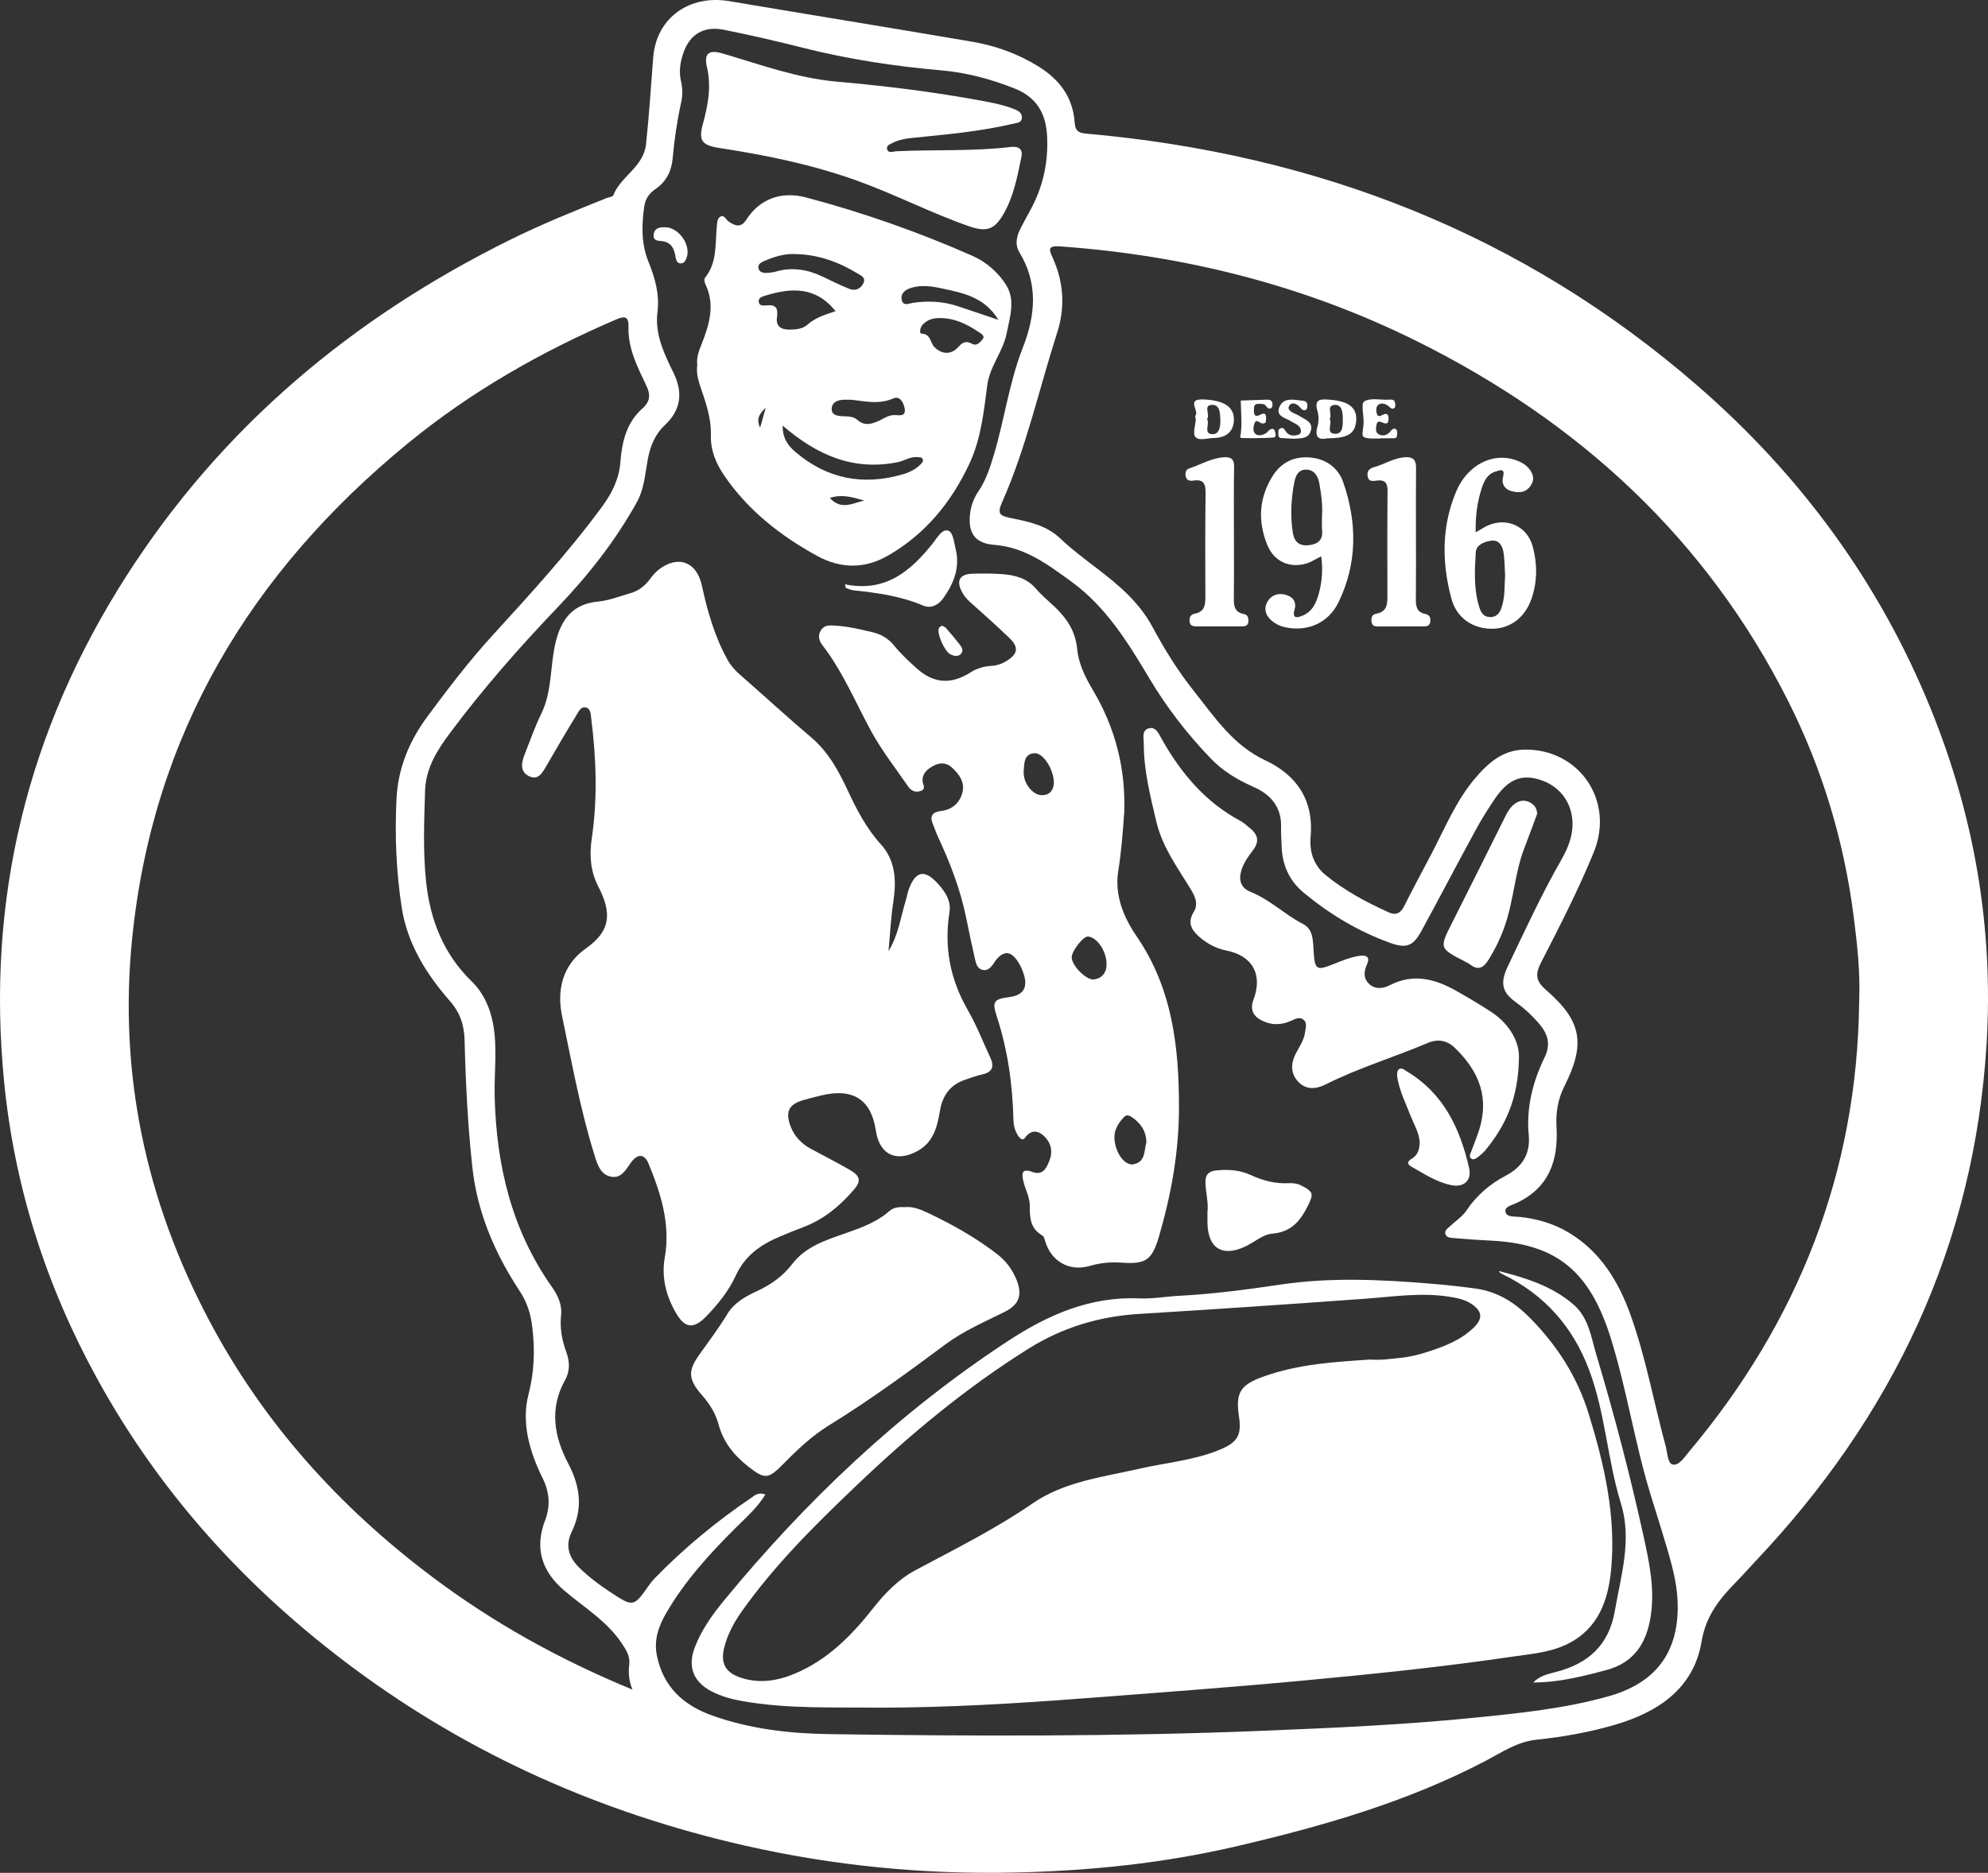 <svg width="156" height="147" viewBox="0 0 156 147" fill="none" xmlns="http://www.w3.org/2000/svg">
<rect x="0" y="0" width="156" height="147" fill="#333333" stroke="none"/>
<path d="M49.628 132.619C49.326 131.854 49.309 131.255 49.378 130.66C49.451 130.016 49.167 129.561 48.819 129.03C47.636 127.229 45.807 126.161 44.232 124.804C42.513 123.323 41.94 121.508 42.766 119.358C43.217 118.184 43.117 117.105 42.562 115.984C41.544 113.926 40.904 111.661 41.469 109.463C41.931 107.669 41.98 106.015 41.776 104.224C41.653 103.138 41.371 102.237 40.781 101.34C38.83 98.373 37.451 95.179 37.065 91.611C36.706 88.307 36.54 84.99 36.458 81.671C36.428 80.484 36.124 79.509 35.309 78.577C33.457 76.459 31.966 74.085 31.526 71.255C31.09 68.441 30.975 65.597 31.112 62.74C31.23 60.276 32.116 58.161 33.571 56.197C35.172 54.037 36.802 51.898 38.612 49.913C41.597 46.639 44.593 43.378 47.22 39.802C48 38.74 48.578 37.634 48.682 36.271C48.801 34.715 49.151 33.176 50.396 32.078C51.053 31.498 51.05 30.959 50.707 30.242C50.014 28.79 49.27 27.34 49.319 25.666C49.341 24.883 49.08 24.763 48.365 25.069C42.475 27.594 36.953 30.741 32 34.803C19.668 44.917 11.993 57.631 10.371 73.651C9.3 84.235 11.437 94.211 16.387 103.594C20.646 111.67 26.627 118.292 33.921 123.774C38.706 127.37 43.891 130.254 49.628 132.619ZM145.889 78.635C145.989 76.375 145.741 74.134 145.456 71.912C144.697 66.009 143.004 60.363 140.324 55.039C133.905 42.287 123.93 33.123 111.222 26.8C102.396 22.408 93.003 20.038 83.166 19.339C82.205 19.271 82.312 19.588 82.592 20.203C83.468 22.126 83.603 24.102 82.955 26.116C81.536 30.529 80.549 35.081 78.667 39.347C78.245 40.303 78.37 40.476 79.391 40.679C80.769 40.952 82.138 41.253 83.199 42.262C84.12 43.138 85.136 43.895 86.144 44.664C87.815 45.939 89.404 47.297 90.421 49.183C91.367 50.938 92.412 52.638 93.652 54.197C95.29 56.259 96.746 58.492 99.291 59.682C101.798 60.854 103.104 62.861 102.846 65.698C102.736 66.9 103.122 67.946 104.006 68.672C105.5 69.899 107.21 70.816 108.977 71.613C109.551 71.872 109.912 71.672 110.19 71.117C110.884 69.734 111.618 68.371 112.337 67.001C113.393 64.989 114.251 62.862 115.742 61.103C116.765 59.896 117.905 58.865 119.632 58.839C123.903 58.773 126.725 62.831 125.063 66.896C123.859 69.843 122.396 72.691 120.939 75.527C120.443 76.49 120.508 77.002 121.346 77.729C124.143 80.154 124.425 81.958 122.759 85.257C122.25 86.263 122.075 87.333 122.14 88.469C122.293 91.1 121.547 93.272 118.928 94.46C118.62 94.6 118.031 94.719 118.141 95.141C118.247 95.555 118.824 95.474 119.216 95.514C120.624 95.659 121.948 96.043 123.162 96.785C125.62 98.287 127.015 100.607 127.946 103.2C129.152 106.562 129.779 110.09 130.713 113.532C130.85 114.037 130.857 114.861 131.246 114.951C131.747 115.067 132.163 114.394 132.52 113.97C141.114 103.741 145.74 92.023 145.889 78.635ZM60.061 117.311C59.443 118.308 58.619 119.043 57.84 119.814C55.721 121.912 53.715 124.101 52.225 126.704C51.649 127.711 51.307 128.773 51.55 129.966C52.049 132.417 53.636 133.853 55.907 134.661C58.874 135.718 61.975 136.07 65.087 136.115C76.466 136.279 87.846 136.312 99.223 135.847C104.749 135.621 110.272 135.374 115.775 134.819C119.313 134.463 122.859 134.101 126.291 133.123C129.166 132.303 131.141 130.567 131.568 127.453C131.783 125.892 131.579 124.349 131.183 122.849C130.683 120.959 130.065 119.1 129.495 117.228C128.28 113.236 127.656 109.091 126.424 105.113C124.783 99.809 122.191 97.618 116.928 97.374C115.976 97.33 115.024 97.263 114.075 97.178C113.839 97.158 113.521 97.151 113.427 96.876C113.329 96.591 113.591 96.428 113.773 96.257C114.212 95.846 114.746 95.5 115.072 95.014C115.875 93.823 116.931 92.92 118.172 92.272C119.505 91.576 120.094 90.502 119.962 89.104C119.756 86.914 120.284 84.899 121.218 82.969C121.709 81.954 121.451 81.143 120.783 80.36C120.225 79.707 119.595 79.13 118.899 78.626C117.879 77.887 117.702 77.15 118.308 75.876C119.649 73.054 120.962 70.215 122.513 67.496C123.034 66.584 123.434 65.622 123.395 64.537C123.337 62.925 122.346 61.654 120.777 61.184C119.369 60.763 118.339 61.184 117.329 62.662C116.778 63.47 116.257 64.303 115.79 65.161C114.354 67.796 112.966 70.457 111.53 73.091C110.887 74.269 110.345 74.458 109.107 74.015C106.604 73.119 104.363 71.772 102.32 70.084C101.14 69.109 100.603 67.853 100.568 66.353C100.557 65.879 100.511 65.405 100.527 64.932C100.579 63.355 99.72 62.363 98.378 61.771C97.116 61.214 95.981 60.542 95.01 59.535C93.176 57.632 91.567 55.549 90.224 53.301C88.515 50.441 86.809 47.635 84.034 45.624C82.199 44.294 80.416 42.951 78.034 42.768C76.558 42.654 75.969 41.897 76.112 40.419C76.177 39.749 76.393 39.13 76.778 38.565C77.373 37.693 77.688 36.702 77.989 35.701C78.825 32.921 79.192 30.012 80.257 27.299C81.267 24.725 81.483 22.232 79.964 19.753C79.652 19.244 79.758 18.578 80.042 18.011C80.297 17.503 80.57 17.004 80.844 16.505C81.843 14.686 82.275 12.742 82.166 10.673C82.073 8.908 81.35 7.63 79.607 6.942C77.762 6.213 75.872 5.699 73.906 5.527C70.23 5.206 66.598 4.656 63.017 3.753C60.958 3.233 58.886 2.754 56.803 2.336C55.229 2.019 54.109 2.694 53.611 4.192C53.383 4.879 53.262 5.608 53.434 6.344C53.565 6.907 53.577 7.472 53.452 8.037C53.131 9.49 52.914 10.957 52.784 12.44C52.697 13.431 52.272 14.276 51.434 14.837C50.911 15.188 50.632 15.651 50.551 16.23C50.347 17.684 50.315 19.134 50.88 20.531C51.395 21.805 51.769 23.076 51.591 24.499C51.374 26.234 52.12 27.776 52.861 29.288C53.605 30.808 53.43 32.184 52.197 33.343C51.387 34.106 51.024 35.013 50.829 36.071C50.62 37.207 50.558 38.369 49.964 39.437C48.278 42.473 46.137 45.181 43.759 47.668C40.759 50.806 37.909 54.053 35.317 57.527C34.307 58.881 33.411 60.292 33.356 62.064C33.282 64.437 33.187 66.817 33.433 69.177C33.744 72.164 34.782 74.855 37.006 77.022C37.925 77.917 38.457 79.087 38.692 80.358C39.046 82.269 38.768 84.202 38.818 86.123C38.959 91.522 40.16 96.555 43.322 101.031C43.783 101.685 44.117 102.41 44.027 103.244C43.919 104.244 44.103 105.216 44.441 106.133C44.73 106.915 44.714 107.66 44.339 108.33C43.086 110.571 43.495 112.785 44.582 114.859C45.541 116.688 45.757 118.394 44.848 120.268C44.357 121.28 44.605 122.204 45.43 123.021C46.178 123.76 47.001 124.384 47.876 124.957C49.712 126.159 49.707 126.165 50.962 124.382C51.09 124.201 51.233 124.029 51.388 123.871C53.688 121.5 56.228 119.411 58.963 117.557C59.232 117.375 59.511 117.091 60.061 117.311ZM79.611 146.977C72.459 147.138 65.388 146.442 58.422 144.857C47.241 142.313 36.956 137.773 27.74 130.93C19.44 124.766 12.614 117.298 7.63 108.225C3.638 100.959 1.148 93.217 0.328 84.968C-1.099 70.619 2.135 57.374 9.913 45.218C17.409 33.501 27.675 24.921 40.106 18.784C42.552 17.577 45.077 16.557 47.606 15.544C47.783 15.473 48.078 15.454 48.123 15.337C48.705 13.819 50.508 13.122 50.698 11.297C50.934 9.041 51.082 6.783 51.256 4.523C51.499 1.373 54.123 -0.435 57.228 0.09C63.581 1.163 69.942 2.19 76.293 3.275C78.147 3.592 79.906 4.229 81.516 5.233C83.144 6.249 84.188 7.639 84.328 9.595C84.37 10.175 84.525 10.427 85.206 10.486C103.305 12.079 119.483 18.341 133.245 30.31C141.302 37.316 147.478 45.721 151.5 55.618C154.931 64.061 156.443 72.844 155.888 81.952C154.924 97.757 148.533 111.164 137.701 122.6C137.222 123.106 136.764 123.632 136.277 124.129C134.958 125.475 133.868 126.789 133.521 128.863C132.907 132.522 130.12 134.39 126.714 135.385C124.7 135.973 122.634 136.337 120.549 136.555C119.064 136.711 117.873 137.53 116.626 138.186C110.425 141.444 103.765 143.348 96.988 144.926C91.272 146.256 85.469 146.853 79.611 146.977Z" fill="white"/>
<path d="M107.503 106.713C108.423 106.774 109.145 106.653 109.873 106.584C110.609 106.514 111.317 106.332 112.007 106.112C113.34 105.688 114.651 105.184 115.674 104.177C116.364 103.497 116.308 102.94 115.523 102.384C114.962 101.987 114.302 101.869 113.641 101.77C111.478 101.444 109.335 101.776 107.181 101.934C101.256 102.366 95.328 102.768 89.399 103.131C86.259 103.323 83.378 104.188 80.702 105.863C75.788 108.939 71.375 112.622 67.198 116.607C63.965 119.691 60.79 122.827 58.201 126.49C57.576 127.374 57.07 128.323 56.817 129.381C56.528 130.596 56.965 131.306 58.161 131.694C59.603 132.163 61.004 131.934 62.344 131.377C64.911 130.309 66.804 128.402 68.483 126.271C69.433 125.065 70.476 123.974 71.84 123.244C74.963 121.575 78.125 120.004 81.064 117.981C83.518 116.292 86.557 115.932 89.431 115.277C91.53 114.799 93.704 114.624 95.715 113.791C97.145 113.198 97.442 112.634 97.218 111.14C96.948 109.335 97.33 108.71 99.069 108.075C101.854 107.059 104.771 106.897 107.503 106.713ZM69.088 134.038C65.468 133.988 61.838 134.157 58.246 133.52C57.398 133.37 56.571 133.145 55.809 132.743C54.394 131.999 53.952 130.806 54.515 129.32C55.037 127.941 55.888 126.749 56.81 125.628C63.257 117.785 70.558 110.858 79.083 105.267C82.207 103.218 85.526 101.744 89.4 101.914C90.44 101.959 91.49 101.764 92.536 101.709C95.203 101.57 97.842 101.221 100.483 100.828C104.435 100.24 108.41 100.436 112.377 100.765C113.515 100.86 114.649 100.984 115.783 101.139C117.526 101.378 118.872 102.244 120.06 103.447C122.184 105.598 123.771 108.066 124.666 110.972C125.892 114.953 126.818 118.978 126.429 123.177C126.202 125.628 125.41 127.846 123.006 129.037C121.628 129.72 120.072 129.827 118.569 130.048C113.13 130.849 107.66 131.408 102.188 131.918C96.462 132.452 90.725 132.871 84.99 133.309C79.698 133.713 74.4 134.028 69.088 134.038Z" fill="white"/>
<path d="M69.722 74.658C70.498 73.395 70.677 71.978 71.09 70.629C71.163 70.388 71.201 70.135 71.283 69.897C71.822 68.326 72.576 68.178 73.682 69.456C74.204 70.059 74.643 70.729 74.506 71.596C74.076 74.317 74.547 76.852 75.932 79.257C76.624 80.457 77.128 81.764 77.715 83.024C78.042 83.725 77.868 84.164 77.068 84.337C76.606 84.437 76.157 84.603 75.709 84.76C74.545 85.166 73.957 85.993 73.754 87.205C73.551 88.42 73.263 89.629 72.032 90.324C70.355 91.272 69.012 90.645 68.73 88.749C68.365 86.296 66.933 85.376 64.429 85.987C63.967 86.1 63.504 86.213 63.047 86.345C61.895 86.677 61.607 87.264 62.037 88.408C62.341 89.215 62.911 89.788 63.667 90.193C64.671 90.73 65.687 91.251 66.674 91.819C67.511 92.3 67.598 92.695 66.993 93.396C65.907 94.654 64.652 95.704 63.066 96.307C62.444 96.543 61.828 96.793 61.215 97.051C59.718 97.681 58.466 98.538 57.748 100.102C57.195 101.306 56.354 102.363 55.422 103.321C54.43 104.34 53.748 104.282 53.035 103.041C52.264 101.7 51.892 100.261 52.169 98.676C52.623 96.083 51.856 93.669 50.884 91.317C50.568 90.553 50.032 90.552 49.532 91.223C49.121 91.776 48.781 92.519 47.951 92.359C47.132 92.203 46.891 91.434 46.67 90.73C45.541 87.135 44.875 83.427 44.106 79.753C43.687 77.747 44.111 75.751 45.99 74.432C47.947 73.059 48.011 71.638 46.95 69.59C46.35 68.432 46.234 67.173 46.435 65.816C46.901 62.677 46.789 59.513 46.391 56.366C46.353 56.065 46.351 55.649 46.015 55.543C45.587 55.408 45.405 55.859 45.243 56.119C44.428 57.434 43.658 58.776 42.878 60.113C42.567 60.645 42.241 61.282 41.506 60.921C40.794 60.572 40.91 59.879 41.155 59.254C41.581 58.166 41.969 57.059 42.48 56.011C43.353 54.221 43.146 52.235 43.611 50.375C44.046 48.635 44.92 47.412 46.903 47.222C47.775 47.139 48.625 46.804 49.477 46.558C50.104 46.376 50.599 45.999 50.989 45.47C51.193 45.193 51.424 44.917 51.696 44.708C53.217 43.536 54.672 44.099 55.073 45.953C55.508 47.96 56.07 49.932 57.069 51.75C57.331 52.227 57.679 52.621 58.094 52.982C59.957 54.605 61.771 56.285 63.657 57.881C65.011 59.026 65.802 60.509 66.532 62.063C67.23 63.55 67.972 65.004 69.104 66.248C70.285 67.546 70.35 69.138 70.097 70.801C69.904 72.076 69.842 73.371 69.722 74.658Z" fill="white"/>
<path d="M82.7 61.485C82.704 60.381 81.848 59.071 81.169 59.12C80.332 59.18 80.385 59.939 80.333 60.481C80.243 61.422 81.017 62.417 81.759 62.416C82.438 62.415 82.66 61.956 82.7 61.485ZM86.831 75.714C86.841 74.62 86.059 73.557 85.375 73.508C85.012 73.482 84.124 74.605 84.099 75.124C84.069 75.747 85.232 76.964 85.848 76.876C86.618 76.766 86.832 76.184 86.831 75.714ZM89.958 89.662C89.94 88.762 89.502 88.147 88.809 87.681C88.614 87.55 88.404 87.473 88.21 87.673C87.657 88.244 87.315 88.891 87.498 89.717C87.505 89.748 87.507 89.779 87.513 89.81C87.709 90.767 88.382 91.525 88.989 91.38C89.919 91.159 89.768 90.29 89.958 89.662ZM88.218 63.772C88.111 65.316 87.991 66.854 87.748 68.388C87.45 70.271 88.177 72.011 89.186 73.483C92.005 77.591 92.518 82.188 92.515 86.96C92.513 90.407 91.91 93.748 90.949 97.04C90.409 98.89 89.929 99.247 88.024 99.107C87.153 99.042 86.326 99.127 85.489 99.37C83.897 99.831 82.457 98.987 82.005 97.383C81.964 97.237 81.909 97.041 81.799 96.979C80.841 96.44 80.804 95.588 80.808 94.619C80.811 93.984 80.45 93.354 80.304 92.71C80.179 92.159 80.127 91.661 81.019 91.989C81.846 92.294 82.147 91.65 82.372 91.035C82.64 90.303 82.434 89.627 81.884 89.133C81.399 88.699 80.869 88.692 80.425 89.315C80.249 89.562 80.026 89.351 79.899 89.156C79.651 88.776 79.537 88.356 79.526 87.9C79.459 85.14 79.085 82.432 78.222 79.792C77.829 78.587 77.987 78.425 79.224 78.26C80.267 78.121 80.658 77.544 80.356 76.529C80.25 76.171 80.094 75.814 79.891 75.501C79.316 74.612 78.755 74.594 78.109 75.41C78.05 75.484 78.017 75.577 77.96 75.651C77.744 75.932 77.512 76.223 77.105 76.129C76.706 76.036 76.599 75.67 76.522 75.336C76.276 74.258 76.045 73.177 75.827 72.093C75.377 69.85 74.563 67.734 73.597 65.669C73.463 65.384 73.372 65.079 73.245 64.79C72.955 64.134 73.044 63.758 73.871 63.652C74.722 63.543 75.333 63.014 75.531 62.163C75.717 61.367 75.257 60.769 74.717 60.261C74.276 59.846 73.753 59.83 73.221 60.124C72.756 60.38 72.379 60.701 72.389 61.287C72.394 61.568 72.719 61.92 72.239 62.086C71.831 62.228 71.497 62.074 71.254 61.721C70.269 60.288 69.191 58.916 68.357 57.386C67.119 55.113 66.13 52.703 64.53 50.632C64.268 50.292 64.158 49.898 64.412 49.482C64.673 49.055 65.072 49.081 65.501 49.104C66.523 49.159 67.513 49.394 68.498 49.632C69.145 49.788 69.703 50.109 70.154 50.662C70.689 51.32 71.317 51.912 71.954 52.478C73.29 53.666 74.653 53.74 76.178 52.766C76.67 52.452 77.221 52.302 77.797 52.266C78.223 52.24 78.602 52.112 78.962 51.894C79.866 51.346 79.971 50.818 79.224 50.095C78.224 49.129 77.183 48.206 76.147 47.277C75.883 47.04 75.656 46.785 75.491 46.474C75.017 45.587 75.296 45.066 76.304 45.032C77.097 45.006 77.895 45.008 78.686 45.069C79.68 45.145 80.605 45.398 81.301 46.218C81.727 46.721 82.249 47.144 82.731 47.6C83.696 48.514 84.391 49.519 84.523 50.931C84.629 52.053 85.14 53.126 85.724 54.103C87.51 57.09 88.343 60.304 88.218 63.772Z" fill="white"/>
<path d="M59.645 33.574C59.8 33.026 59.916 32.615 60.087 32.009C59.541 32.517 59.345 32.907 59.645 33.574ZM67.833 39.296C66.964 39.05 66.11 38.755 65.118 39.084C66.03 40.107 66.959 39.447 67.833 39.296ZM66.759 31.373C66.475 31.373 66.38 31.373 66.285 31.373C65.758 31.376 65.261 31.555 65.263 32.119C65.265 32.633 65.819 32.66 66.216 32.675C66.605 32.69 66.977 32.685 67.282 32.961C67.784 33.417 68.311 33.315 68.869 33.074C69.326 32.877 69.739 32.538 70.28 32.58C70.639 32.608 71.062 32.664 70.999 32.131C70.941 31.646 70.63 31.044 70.116 31.268C68.913 31.794 67.752 31.464 66.759 31.373ZM78.343 25.106C77.254 23.305 75.57 23.002 73.959 22.648C73.173 22.476 72.333 22.346 71.513 22.589C71.05 22.727 70.664 23.018 70.754 23.514C70.857 24.081 71.344 23.808 71.689 23.762C72.833 23.608 73.962 23.648 75.065 24.006C76.08 24.336 77.089 24.685 78.343 25.106ZM73.882 24.969C73.275 24.936 72.8 25.072 72.419 25.459C72.197 25.685 72.119 26.18 72.31 26.187C73.056 26.211 72.983 26.892 73.313 27.23C73.9 27.832 74.646 27.863 75.207 27.23C75.534 26.861 75.822 26.729 76.265 26.979C76.675 27.211 76.959 26.807 77.108 26.623C77.333 26.346 76.943 26.161 76.716 26.008C75.835 25.416 74.894 24.988 73.882 24.969ZM62.507 19.944C61.622 19.887 60.802 20.129 60.011 20.472C59.763 20.579 59.43 20.724 59.523 21.076C59.609 21.4 59.933 21.439 60.23 21.419C60.45 21.403 60.676 21.376 60.887 21.315C62.179 20.941 63.398 21.157 64.583 21.727C65.267 22.057 65.95 22.396 66.655 22.676C67.073 22.841 67.479 22.707 67.717 22.298C68.011 21.791 67.55 21.624 67.253 21.443C65.797 20.555 64.229 19.998 62.507 19.944ZM65.566 24.424C63.999 22.46 62.072 22.583 60.051 23.206C59.822 23.277 59.504 23.365 59.535 23.68C59.569 24.03 59.931 23.994 60.144 23.97C60.903 23.884 61.071 24.216 60.97 24.899C60.868 25.583 61.252 25.87 61.923 25.872C62.446 25.874 62.991 25.822 63.363 25.485C64 24.908 64.783 24.695 65.566 24.424ZM61.416 33.407C61.401 34.396 61.848 34.986 62.392 35.453C64.87 37.585 67.712 38.142 70.84 37.23C71.35 37.082 71.851 36.845 72.238 36.449C72.343 36.342 72.48 36.219 72.403 36.04C72.325 35.86 72.144 35.898 71.993 35.883C71.428 35.828 70.965 36.172 70.436 36.279C66.966 36.975 64.11 35.729 61.416 33.407ZM54.714 28.645C54.642 28.023 54.856 27.515 55.069 26.974C55.651 25.494 56.115 23.978 55.393 22.395C55.297 22.185 55.208 21.944 55.352 21.762C56.272 20.599 56.12 19.202 56.242 17.865C56.271 17.548 56.259 17.152 56.529 17.003C56.832 16.835 56.983 17.26 57.207 17.409C57.723 17.754 58.158 17.883 58.565 17.244C59.592 15.63 61.289 14.98 63.242 15.496C67.726 16.682 72.093 18.22 76.328 20.09C77.39 20.559 78.392 21.424 78.996 22.445C79.677 23.597 79.241 24.906 78.997 26.151C78.714 27.594 77.666 28.756 77.474 30.215C77.198 32.315 76.987 34.428 76.079 36.377C74.658 39.426 72.597 41.949 69.643 43.632C67.839 44.66 65.95 44.644 64.099 43.623C61.229 42.041 58.705 40.067 56.84 37.339C56.184 36.38 55.749 35.339 55.783 34.152C55.822 32.794 55.366 31.549 54.939 30.291C54.757 29.754 54.635 29.19 54.714 28.645Z" fill="white"/>
<path d="M71.025 94.748C71.673 94.682 72.304 94.96 72.893 95.24C74.783 96.14 76.605 97.163 78.265 98.452C78.96 98.992 79.457 99.67 79.778 100.479C80.241 101.647 79.969 102.406 78.845 102.966C77.257 103.756 75.604 104.466 74.188 105.522C71.217 107.737 68.228 109.918 65.07 111.865C63.715 112.7 62.568 113.785 61.458 114.917C60.273 116.125 60.002 116.125 58.678 115.081C57.583 114.217 56.75 113.171 56.384 111.799C56.152 110.928 55.682 110.188 55.089 109.513C54.043 108.324 53.949 107.645 54.828 106.395C55.592 105.311 56.399 104.264 57.086 103.121C57.596 102.271 58.502 101.754 59.394 101.345C60.488 100.843 61.432 100.168 62.152 99.231C63.248 97.802 64.858 97.326 66.443 96.767C67.638 96.345 68.829 95.907 69.803 95.047C70.131 94.758 70.554 94.73 71.025 94.748Z" fill="white"/>
<path d="M119.192 83.054C119.14 86.289 118.106 88.41 116.534 90.314C116.395 90.482 116.218 90.62 116.047 90.76C115.875 90.902 115.656 91.078 115.454 90.942C115.223 90.789 115.394 90.54 115.466 90.341C115.723 89.63 116.027 88.941 116.206 88.196C116.789 85.766 115.846 83.871 114.154 82.239C113.559 81.665 112.834 81.524 112.042 81.86C109.389 82.989 106.613 83.815 104.03 85.116C103.26 85.504 102.466 85.562 101.845 84.877C101.243 84.213 101.298 83.42 101.699 82.662C101.98 82.133 102.327 81.638 102.41 81.024C102.457 80.681 102.591 80.291 102.291 80.037C101.983 79.778 101.631 79.982 101.311 80.125C100.544 80.47 99.77 80.484 99.017 80.103C98.328 79.756 98.072 79.23 98.362 78.463C99.108 76.488 98.276 75.013 96.248 74.612C95.426 74.45 94.698 74.057 94.069 73.499C93.465 72.962 93.184 72.381 93.669 71.587C94.1 70.882 93.712 70.241 93.346 69.646C92.339 68.006 91.203 66.443 90.746 64.517C90.263 62.486 89.751 60.462 89.753 58.358C89.753 57.951 89.586 57.355 90.102 57.182C90.681 56.987 90.909 57.556 91.135 57.959C92.648 60.654 94.562 62.96 97.353 64.443C97.629 64.59 97.858 64.824 98.105 65.022C98.728 65.523 98.832 66.064 98.323 66.735C97.964 67.209 97.606 67.692 97.421 68.283C97.172 69.075 97.365 69.698 98.132 70.004C99.656 70.612 100.814 71.788 102.256 72.529C103.091 72.959 103.026 73.925 103.085 74.734C103.185 76.109 103.304 76.206 104.603 75.688C105.28 75.418 105.951 75.135 106.677 75.025C107.199 74.946 107.536 75.097 107.272 75.687C107.032 76.226 106.961 76.741 107.392 77.184C107.89 77.696 108.516 77.606 109.073 77.323C110.89 76.399 112.573 76.817 114.226 77.747C115.164 78.276 116.09 78.819 116.993 79.411C118.59 80.457 119.244 81.92 119.192 83.054Z" fill="white"/>
<path d="M70.276 11.875C73.287 11.726 76.311 11.896 79.313 11.535C79.872 11.468 80.288 11.648 80.15 12.32C79.839 13.834 79.555 15.363 78.784 16.733C78.059 18.022 77.429 18.241 76.046 17.761C73.051 16.72 70.23 15.251 67.25 14.18C63.75 12.922 60.115 12.177 56.445 11.615C55.095 11.409 54.797 11.041 55.151 9.743C55.551 8.277 55.837 6.824 55.476 5.278C55.218 4.176 55.632 3.881 56.718 4.201C59.666 5.071 62.58 6.138 65.658 6.408C69.268 6.725 72.855 7.16 76.419 7.798C77.448 7.982 78.481 8.151 79.469 8.519C79.846 8.659 80.228 8.823 80.187 9.274C80.152 9.662 79.738 9.656 79.439 9.726C76.867 10.327 74.241 10.557 71.621 10.82C71.074 10.875 70.556 10.96 70.067 11.206C69.843 11.318 69.528 11.417 69.615 11.72C69.705 12.028 70.032 11.92 70.276 11.875Z" fill="white"/>
<path d="M120.31 132.062C120.816 131.539 121.473 131.395 122.102 131.232C124.639 130.575 126.251 129.13 126.718 126.44C127.205 123.639 128.075 120.855 127.197 118.017C126.131 114.572 125.977 110.923 124.7 107.528C123.417 104.115 121.178 101.6 117.89 100.005C117.782 99.952 117.679 99.886 117.605 99.764C119.722 100.3 121.794 100.939 123.483 102.404C124.664 103.428 124.851 104.943 125.261 106.314C126.672 111.032 127.921 115.796 128.977 120.608C129.432 122.678 129.866 124.749 129.526 126.895C129.198 128.973 128.226 130.498 126.08 131.077C124.19 131.586 122.293 132.059 120.31 132.062Z" fill="white"/>
<path d="M120.625 63.863C120.295 64.749 119.977 65.64 119.633 66.52C118.86 68.504 118.786 70.659 118.087 72.663C117.752 73.626 117.319 74.523 116.775 75.381C116.41 75.956 116.007 76.181 115.399 75.732C115.273 75.638 115.132 75.562 114.991 75.49C112.922 74.428 112.934 74.435 113.961 72.403C115.342 69.671 116.705 66.93 118.069 64.19C118.297 63.732 118.53 63.286 118.988 63.012C119.343 62.798 119.715 62.798 120.072 62.99C120.401 63.166 120.6 63.441 120.625 63.863Z" fill="white"/>
<path d="M94.75 95.133C94.838 94.465 94.637 93.689 94.595 92.904C94.562 92.269 94.767 91.93 95.485 91.863C96.426 91.775 97.313 91.841 98.171 92.239C99.102 92.671 100.072 92.925 101.11 92.871C101.46 92.853 101.795 92.889 102.122 93.058C103.065 93.544 103.093 93.712 102.628 94.647C102.037 95.835 101.328 96.706 99.826 96.833C99.097 96.895 98.422 97.51 97.709 97.844C95.922 98.682 94.797 97.981 94.751 96.016C94.745 95.764 94.75 95.511 94.75 95.133Z" fill="white"/>
<path d="M111.404 89.647C111.369 88.93 110.949 88.243 110.662 87.513C110.283 86.546 109.819 85.607 109.649 84.572C109.615 84.367 109.623 84.058 109.747 83.947C109.968 83.75 110.21 83.984 110.42 84.111C113.29 85.834 114.571 88.585 115.282 91.671C115.505 92.64 114.88 93.218 113.906 93.028C112.738 92.802 111.755 92.136 110.739 91.564C110.376 91.36 110.457 91.14 110.782 90.947C111.237 90.677 111.397 90.247 111.404 89.647Z" fill="white"/>
<path d="M66.3 45.862C69.488 46.522 71.475 44.818 73.226 42.608C73.547 42.202 73.914 41.511 74.395 41.649C74.795 41.764 74.85 42.537 74.981 43.05C75.359 44.522 74.849 45.788 74.023 46.952C73.658 47.467 73.074 47.803 72.44 47.533C70.693 46.788 68.852 46.531 66.99 46.337C66.781 46.316 66.58 46.218 66.375 46.155C66.35 46.057 66.325 45.96 66.3 45.862Z" fill="white"/>
<path d="M52.221 17.838C53.28 17.865 54.241 19.248 53.879 20.232C53.802 20.442 53.691 20.666 53.44 20.674C53.102 20.685 53.052 20.378 53.009 20.146C52.899 19.554 52.73 19.063 52.019 18.936C51.731 18.885 51.226 18.96 51.292 18.41C51.357 17.866 51.787 17.83 52.221 17.838Z" fill="white"/>
<path d="M73.939 49.115C74.023 49.164 74.154 49.206 74.231 49.294C74.601 49.719 74.968 50.147 75.312 50.593C75.485 50.817 75.65 51.099 75.376 51.351C75.137 51.572 74.837 51.486 74.578 51.36C74.14 51.146 73.547 49.821 73.657 49.371C73.693 49.228 73.775 49.163 73.939 49.115Z" fill="white"/>
<path d="M103.741 40.452C103.798 39.687 103.688 38.808 103.528 37.937C103.426 37.382 103.148 36.878 102.506 36.862C101.879 36.846 101.662 37.347 101.562 37.872C101.311 39.182 101.239 40.502 101.451 41.826C101.565 42.534 101.971 42.878 102.712 42.791C103.413 42.708 103.825 42.395 103.747 41.62C103.712 41.276 103.741 40.925 103.741 40.452ZM103.675 43.668C103.218 43.892 102.873 44.128 102.492 44.237C101.187 44.609 99.982 44.079 99.452 42.789C98.688 40.931 98.78 39.081 99.874 37.351C100.561 36.264 101.59 35.789 102.875 35.916C104.102 36.038 105.026 36.765 105.397 37.831C106.503 41.011 106.528 44.227 105.017 47.306C104.206 48.959 102.5 49.629 100.77 49.215C100.353 49.115 99.999 48.918 99.698 48.632C99.25 48.207 99.17 47.666 99.491 47.171C99.807 46.684 100.33 46.521 100.917 46.694C101.516 46.871 101.746 47.306 101.584 47.864C101.376 48.581 101.809 48.481 102.173 48.34C103 48.02 103.317 47.267 103.514 46.496C103.74 45.608 103.823 44.694 103.675 43.668Z" fill="white"/>
<path d="M118.106 45.171C118.066 44.542 118.081 43.903 117.967 43.287C117.88 42.815 117.612 42.354 117.005 42.441C116.453 42.52 115.84 42.773 115.804 43.349C115.718 44.763 115.642 46.197 116.059 47.587C116.188 48.015 116.362 48.43 116.935 48.433C117.551 48.436 117.74 47.993 117.877 47.53C118.106 46.761 118.047 45.964 118.106 45.171ZM115.799 41.783C116.113 41.599 116.298 41.488 116.486 41.382C118.032 40.507 119.816 41.194 120.274 42.893C120.642 44.258 120.645 45.645 120.177 47.001C119.656 48.512 118.448 49.389 116.975 49.351C115.499 49.312 114.292 48.474 113.89 46.976C113.137 44.167 113.115 41.344 114.251 38.616C115.138 36.485 117.138 35.474 118.968 36.124C119.362 36.264 119.724 36.464 119.988 36.79C120.339 37.222 120.446 37.679 120.076 38.172C119.686 38.693 119.157 38.693 118.615 38.552C118.071 38.411 117.813 37.971 117.94 37.468C118.125 36.73 117.733 36.895 117.347 37.016C116.69 37.221 116.436 37.8 116.257 38.363C115.921 39.419 115.772 40.513 115.799 41.783Z" fill="white"/>
<path d="M111.112 41.938C111.111 43.643 111.123 45.349 111.104 47.054C111.098 47.616 111.194 48.061 111.835 48.186C112.192 48.257 112.279 48.5 112.23 48.822C112.179 49.166 111.916 49.167 111.655 49.168C110.512 49.169 109.369 49.169 108.226 49.17C107.97 49.17 107.697 49.193 107.634 48.85C107.577 48.542 107.631 48.236 107.98 48.175C108.892 48.015 108.873 47.361 108.871 46.669C108.862 43.985 108.856 41.3 108.882 38.615C108.888 38.011 108.79 37.646 108.07 37.716C107.794 37.743 107.4 37.866 107.318 37.377C107.243 36.928 107.497 36.755 107.877 36.649C108.665 36.43 109.364 35.958 110.211 35.891C110.864 35.839 111.126 36.076 111.119 36.726C111.1 38.463 111.112 40.201 111.112 41.938Z" fill="white"/>
<path d="M96.827 41.978C96.827 43.62 96.84 45.261 96.82 46.903C96.813 47.513 96.844 48.053 97.597 48.193C97.917 48.252 97.972 48.492 97.965 48.765C97.955 49.11 97.719 49.165 97.443 49.166C96.269 49.166 95.095 49.167 93.921 49.166C93.66 49.165 93.401 49.152 93.352 48.809C93.305 48.48 93.419 48.231 93.756 48.167C94.548 48.015 94.59 47.458 94.587 46.811C94.574 44.127 94.568 41.444 94.603 38.761C94.612 38.046 94.512 37.59 93.646 37.722C93.403 37.759 93.117 37.739 93.048 37.402C92.992 37.134 93.031 36.86 93.317 36.767C94.212 36.476 95.031 35.965 96.007 35.894C96.615 35.85 96.852 36.036 96.84 36.674C96.805 38.441 96.828 40.21 96.827 41.978Z" fill="white"/>
<path d="M94.722 32.884C94.942 33.285 94.442 33.995 95.06 34.075C95.677 34.155 95.778 33.494 95.761 32.965C95.745 32.464 95.742 31.77 95.126 31.78C94.373 31.793 94.99 32.54 94.722 32.884ZM93.813 32.877C93.813 32.783 93.775 32.66 93.82 32.598C94.094 32.224 93.076 31.302 94.41 31.352C95.961 31.409 96.81 31.881 96.825 32.89C96.838 33.815 96.285 34.362 95.255 34.377C94.754 34.385 94.079 34.635 93.801 34.294C93.575 34.015 93.811 33.365 93.842 32.879C93.832 32.878 93.823 32.878 93.813 32.877Z" fill="white"/>
<path d="M104.342 32.882C104.57 33.269 104.018 33.994 104.729 34.046C105.393 34.094 105.373 33.395 105.37 32.899C105.368 32.43 105.33 31.776 104.777 31.782C104.025 31.791 104.573 32.525 104.342 32.882ZM104.166 34.404C103.513 34.542 103.133 34.364 103.385 33.475C103.492 33.097 103.492 32.637 103.382 32.261C103.092 31.27 103.679 31.326 104.33 31.373C105.868 31.484 106.534 32.026 106.415 33.093C106.309 34.053 105.742 34.401 104.166 34.404Z" fill="white"/>
<path d="M108.269 34.428C107.832 34.396 107.325 34.48 106.988 34.28C106.827 34.185 107 33.55 107.005 33.158C107.012 32.583 106.792 31.664 107.049 31.507C107.515 31.222 108.261 31.384 108.89 31.376C109.124 31.373 109.432 31.28 109.481 31.659C109.497 31.777 109.501 31.962 109.433 32.013C109.182 32.202 109.059 31.931 108.886 31.82C108.631 31.654 108.316 31.604 108.107 31.817C107.988 31.939 107.976 32.242 108.028 32.432C108.14 32.835 108.385 32.595 108.612 32.512C108.858 32.421 108.956 32.594 108.959 32.809C108.962 33.032 108.954 33.318 108.624 33.218C108.346 33.133 108.078 32.911 108.006 33.391C107.97 33.631 107.918 33.936 108.177 34.081C108.478 34.251 108.793 34.182 109.042 33.932C109.194 33.779 109.336 33.524 109.567 33.709C109.666 33.789 109.646 34.068 109.612 34.243C109.575 34.438 109.369 34.395 109.22 34.399C108.904 34.406 108.588 34.401 108.272 34.401L108.269 34.428Z" fill="white"/>
<path d="M97.416 33.34C97.416 33.054 97.417 33.023 97.416 32.991C97.398 32.474 97.38 31.957 97.362 31.44C98.055 31.416 98.747 31.392 99.439 31.37C99.651 31.364 99.823 31.438 99.848 31.666C99.861 31.78 99.847 31.955 99.775 32.01C99.573 32.163 99.448 32.002 99.324 31.843C99.193 31.674 98.984 31.71 98.799 31.7C98.349 31.673 98.399 31.992 98.399 32.276C98.398 32.631 98.549 32.734 98.871 32.563C99.153 32.413 99.364 32.401 99.349 32.813C99.34 33.029 99.389 33.291 99.026 33.232C98.818 33.198 98.561 32.83 98.428 33.268C98.352 33.523 98.29 33.887 98.528 34.069C98.754 34.242 99.08 34.16 99.336 34.004C99.441 33.939 99.517 33.827 99.617 33.752C99.804 33.612 99.981 33.62 100.049 33.867C100.095 34.035 100.17 34.33 99.936 34.344C99.116 34.397 98.292 34.398 97.47 34.383C97.225 34.379 97.353 34.173 97.369 34.028C97.405 33.716 97.412 33.401 97.416 33.34Z" fill="white"/>
<path d="M101.563 34.441C101.208 34.421 100.956 34.403 100.704 34.395C100.505 34.388 100.309 34.382 100.317 34.111C100.321 33.932 100.257 33.708 100.484 33.619C100.717 33.528 100.795 33.715 100.908 33.877C101.137 34.208 101.489 34.229 101.842 34.14C102 34.1 102.11 33.959 102.085 33.782C102.033 33.415 101.718 33.298 101.442 33.148C101.415 33.133 101.385 33.12 101.36 33.102C100.931 32.798 100.081 32.711 100.393 31.954C100.728 31.141 101.553 31.393 102.238 31.453C102.469 31.473 102.588 31.596 102.59 31.811C102.592 31.929 102.572 32.107 102.497 32.154C102.299 32.278 102.144 32.133 102.02 31.981C101.76 31.665 101.361 31.519 101.157 31.867C100.978 32.172 101.391 32.377 101.684 32.507C101.771 32.546 101.862 32.579 101.939 32.632C102.363 32.924 103.038 33.08 102.871 33.769C102.699 34.482 102.013 34.386 101.563 34.441Z" fill="white"/>
</svg>

